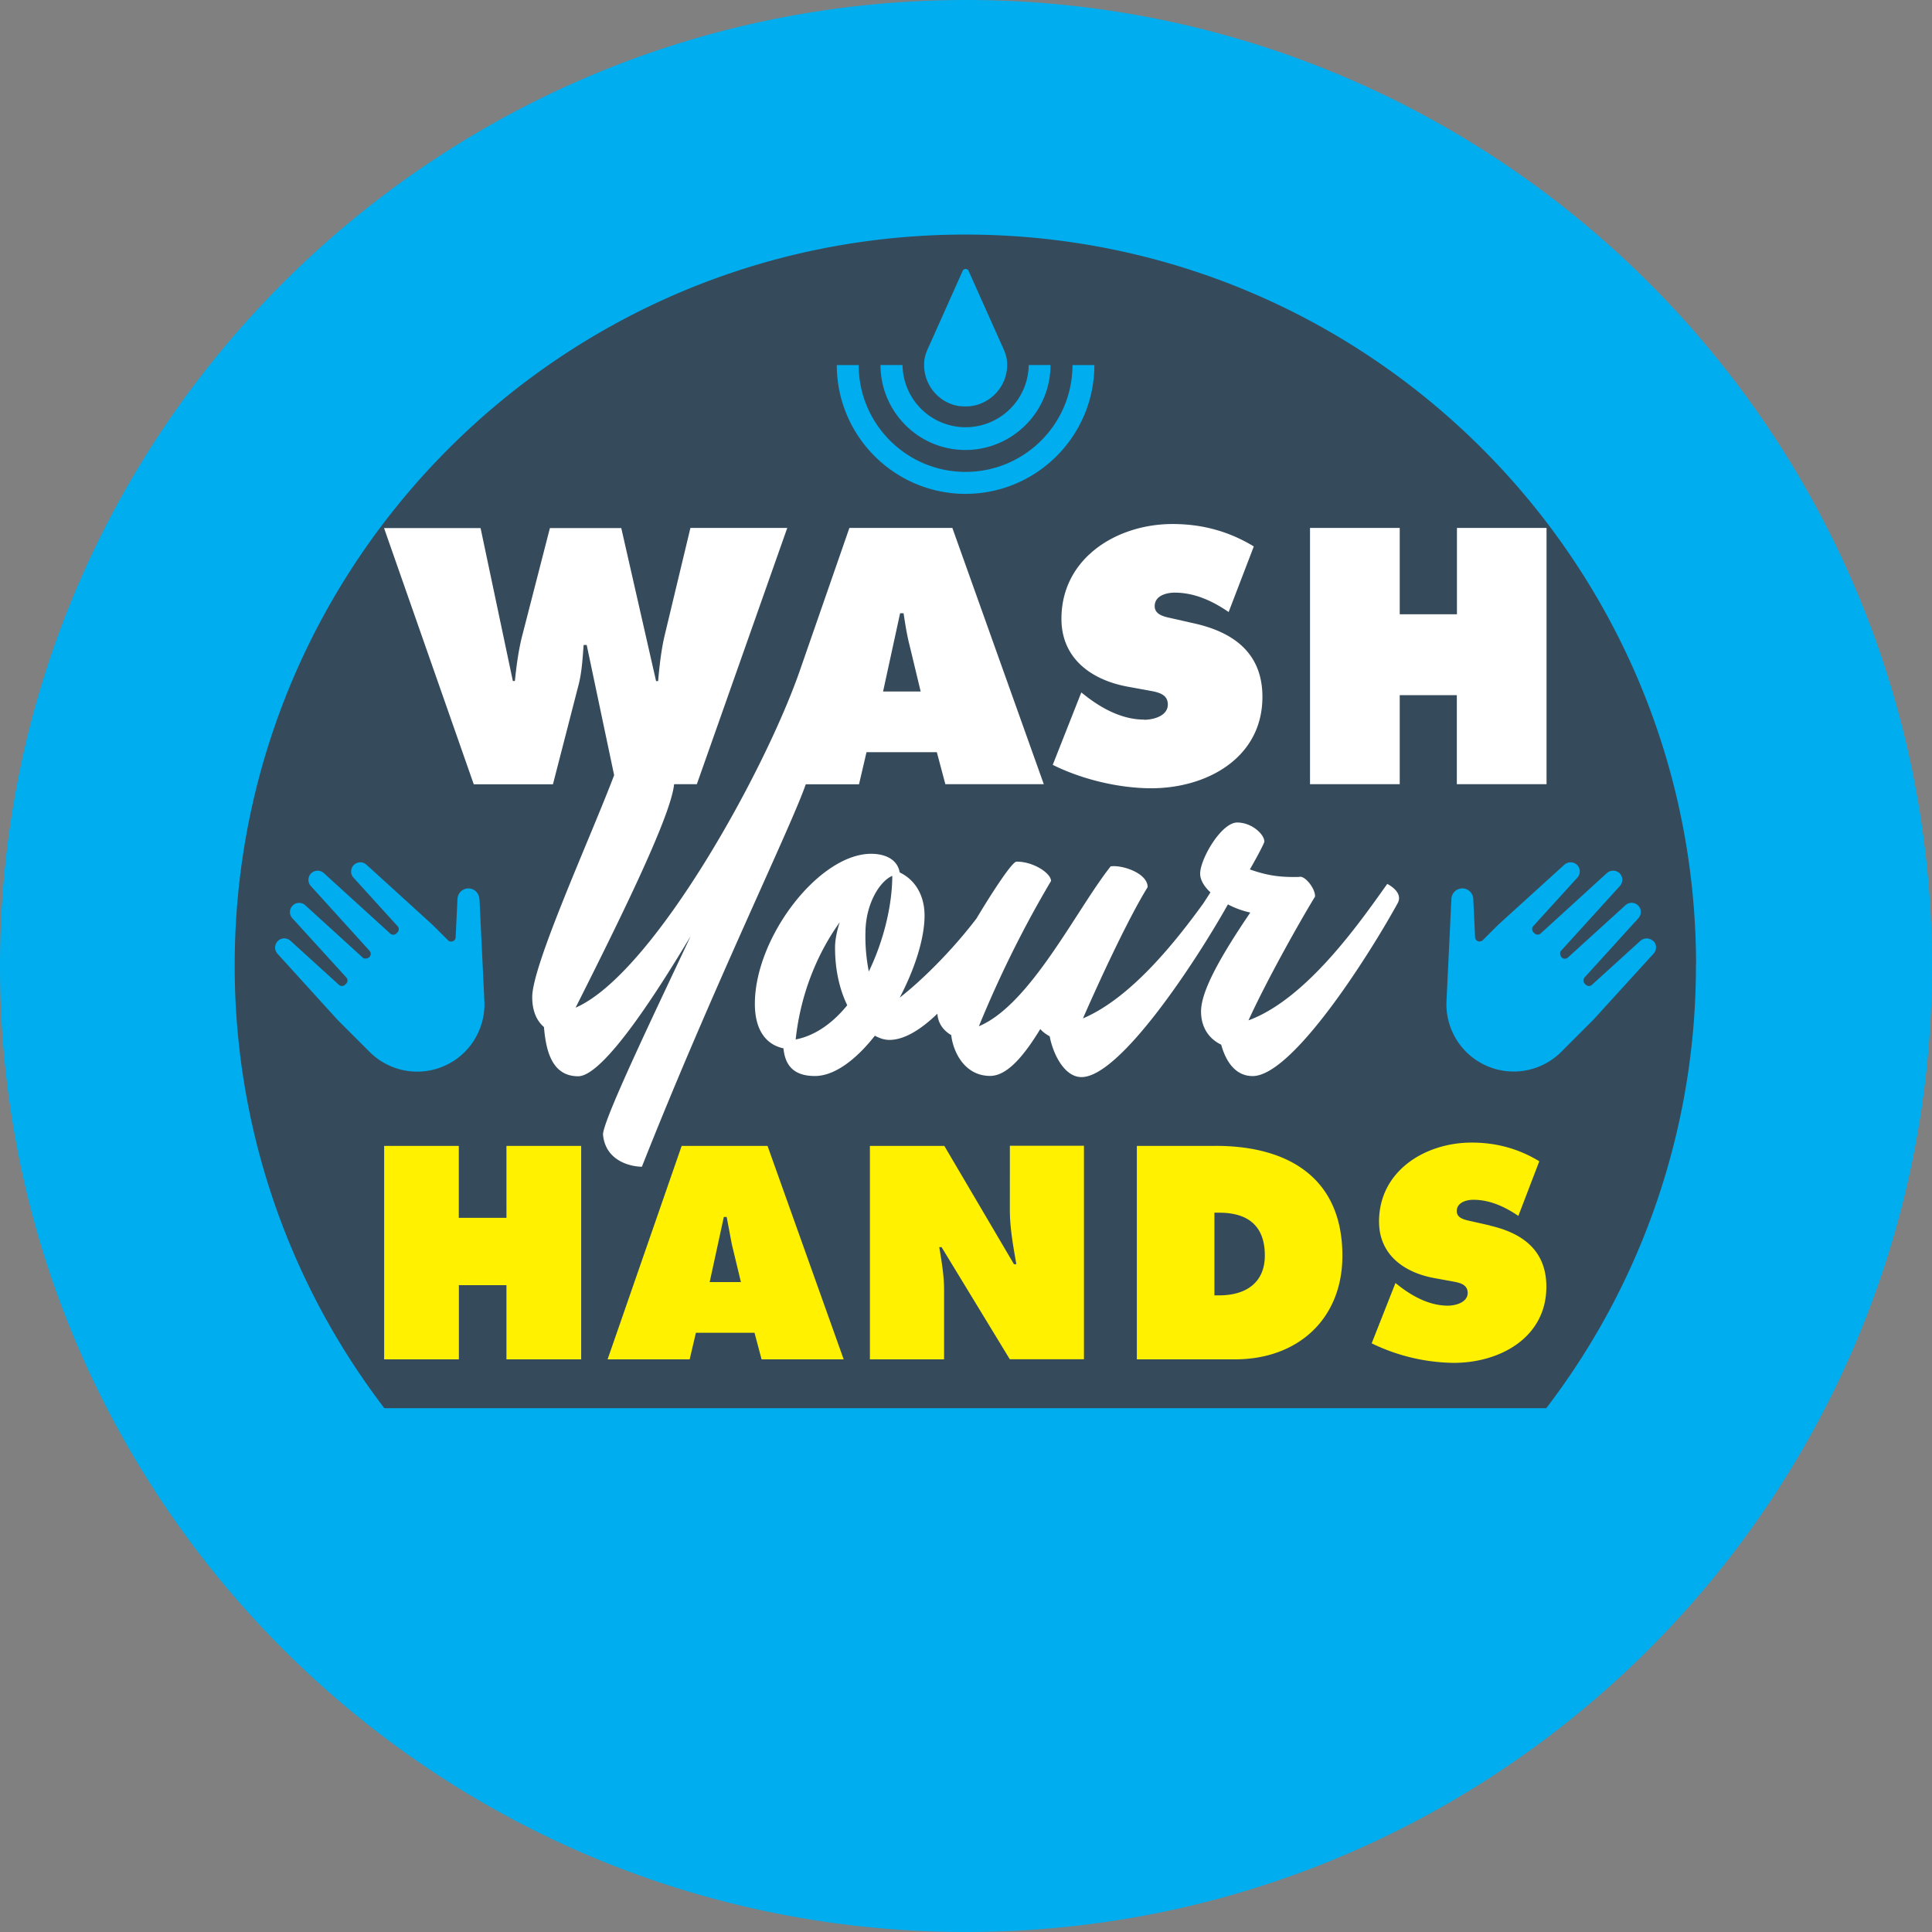<svg xmlns="http://www.w3.org/2000/svg" viewBox="0 0 186.336 186.336"><rect x="0" y="0" width="186.336" height="186.336" fill="#808080" stroke="none"/><circle cx="93.124" cy="93.087" r="86.46" fill="#354a5b"/><path d="M110.352 69.404c-2.065 0-3.998-1.016-5.605-2.26l-.458-.36-2.755 6.982c2.787 1.4 6.392 2.26 9.505 2.26 5.343 0 10.718-2.917 10.718-8.816 0-4.196-2.752-6.227-6.556-7.08l-2.032-.46c-.688-.163-1.802-.294-1.802-1.212 0-1.016 1.147-1.3 1.932-1.3 1.932 0 3.672.82 5.2 1.87l2.427-6.326c-2.427-1.475-5.015-2.162-7.833-2.162-5.376 0-10.72 3.278-10.72 9.144 0 3.868 2.95 5.933 6.457 6.556l1.804.328c.82.164 2 .262 2 1.377s-1.4 1.475-2.295 1.475l.003-.002v-.004zm-27.5 6.227l.72-3.083h6.784l.82 3.083h9.494l-8.818-24.714h-9.93l-4.673 13.45c-3.324 9.8-14.263 29.564-21.735 32.82 3.777-7.513 9.204-18.374 9.5-21.555h2.195l8.72-24.714h-9.34l-2.493 10.4c-.328 1.4-.492 2.917-.623 4.37h-.196L59.92 50.93h-6.883l-2.623 10.194c-.393 1.475-.6 3.048-.755 4.555h-.196L46.35 50.93h-9.31l8.653 24.714h7.637l2.5-9.702c.296-1.212.36-2.458.46-3.736h.296l2.646 12.56c-2.317 6.103-7.9 18.3-7.9 21.394 0 1.447.495 2.35 1.13 2.894.18 2 .633 4.748 3.3 4.748 2.484 0 7.865-8.512 10.85-13.52-2.848 6.104-8.408 17.587-8.454 19.125.227 2.623 2.758 3.12 3.752 3.12 6.84-17.3 14.37-32.724 15.804-36.883h5.148l-.001-.015-.01.003zm3.966-16.487h.328c.16 1.05.327 2.13.6 3.18l1.05 4.37H85.17l1.64-7.54.01-.012-.001.002zm53.7-8.226v8.325H135v-8.325h-8.653v24.714H135v-8.588h5.507v8.588h8.652V50.918h-8.65zm-6.723 34.334c-2.58 3.617-7.732 11.077-13.383 13.16 1.944-4.25 5.3-10.128 6.42-11.936.044-.768-.996-2.082-1.538-1.898-1.854.046-3.075-.136-4.748-.725.498-.86 1.265-2.26 1.4-2.67 0-.725-1.22-1.854-2.622-1.854-1.538 0-3.573 3.527-3.573 4.93 0 .587.362 1.22.994 1.808l-.682 1.054c-2.75 3.8-7.028 9.156-11.615 11.1 1.583-3.617 4.34-9.585 6.24-12.66 0-1.357-2.484-2.17-3.57-2-3.3 4.16-7.732 13.337-12.706 15.416 2.036-4.974 4.386-9.673 6.962-14.015-.044-.814-1.84-1.898-3.344-1.854-.372 0-2.055 2.48-3.853 5.482-2.38 3.12-5.26 5.958-7.402 7.63 1.447-2.758 2.396-5.697 2.396-7.914 0-2-.95-3.48-2.396-4.16-.227-1.3-1.447-1.8-2.758-1.8-5.02 0-11.212 8.048-11.212 14.467 0 2.487 1.04 3.934 2.758 4.295.136 1.4.767 2.67 3.03 2.67 1.898 0 3.98-1.583 5.786-3.888.495.27.95.406 1.4.406 1.45 0 3.06-1.014 4.63-2.53.058.955.607 1.64 1.334 2.068.18 1.583 1.265 3.934 3.754 3.934 1.67 0 3.3-2 4.837-4.52.227.27.543.497.905.7.315 1.674 1.4 3.934 3.07 3.934 3.732 0 11.118-11.284 14.12-16.655a8.56 8.56 0 0 0 2.157.787c-3.12 4.6-4.748 7.687-4.748 9.54 0 1.674.903 2.712 1.944 3.2.405 1.492 1.3 3.03 3.03 3.03 3.796 0 11.077-11.394 13.97-16.638.633-1.086-.904-1.854-.994-1.898l.006-.003.001-.003zm-57.054 15c.498-4.656 2.26-8.546 4.25-11.302-.27.814-.453 1.674-.453 2.442 0 2.306.498 4.16 1.177 5.56-1.357 1.674-3.075 2.94-4.975 3.3v-.001.001zm7.053-6.556a17.41 17.41 0 0 1-.317-4.026c.092-2.576 1.357-4.656 2.58-5.2 0 2.803-.817 6.24-2.26 9.225l-.003.001z" fill="#fff"/><path d="M48.836 117.454H44.25v-6.936h-7.2v20.587h7.208v-7.154h4.587v7.154h7.208v-20.587h-7.208l.001 6.936h-.01zm16.908-6.936L58.6 131.105h7.918l.6-2.565h5.652l.682 2.565h7.918l-7.344-20.587h-8.282zm2.703 13.133l1.364-6.28h.274l.5 2.65.874 3.63h-3.002zm28.95-6.962c0 1.746.327 3.52.628 5.242h-.23l-6.717-11.412H83.9v20.587h7.154v-6.7c0-1.365-.23-2.703-.464-4.124h.22l6.58 10.812h7.154v-20.587H97.4l-.003 6.172zm19.867-6.17h-7.618v20.587h9.474c6.034 0 10.35-3.876 10.35-9.995 0-7.563-5.297-10.594-12.204-10.594l-.001.002h-.001zm.328 14.416h-.464v-7.973h.465c2.73 0 4.396 1.23 4.396 4.122 0 2.703-1.912 3.85-4.396 3.85h-.001v.001zm26.102-6.744l-1.693-.383c-.573-.138-1.5-.245-1.5-1 0-.847.955-1.093 1.6-1.093 1.6 0 3.06.682 4.34 1.556l2.02-5.27c-2.02-1.228-4.178-1.802-6.526-1.802-4.478 0-8.93 2.73-8.93 7.618 0 3.223 2.458 4.942 5.38 5.46l1.502.274c.682.136 1.666.22 1.666 1.146s-1.173 1.23-1.912 1.23c-1.72 0-3.33-.847-4.67-1.884l-.382-.3-2.295 5.817a18.56 18.56 0 0 0 7.918 1.884c4.45 0 8.93-2.432 8.93-7.345 0-3.497-2.294-5.176-5.46-5.897l.002-.003h.01z" fill="#fff100"/><path d="M92.566 39.174l-.002-.01c.185.023.37.035.557.033.2 0 .382-.008.577-.034a4.04 4.04 0 0 0 3.252-2.76 4 4 0 0 0 .17-1.59c-.053-.535-.26-1.015-.485-1.495l-3.22-7.2c-.057-.12-.17-.18-.283-.178s-.227.06-.283.178l-3.22 7.2c-.225.48-.434.966-.485 1.495a4.09 4.09 0 0 0 .17 1.6c.46 1.458 1.725 2.562 3.252 2.76zm.552 4.226h.002c4.524-.008 8.2-3.673 8.198-8.197h-2.1a6.09 6.09 0 0 1-6.17 6.002 6.09 6.09 0 0 1-6.002-6.002H84.92c.01 4.524 3.675 8.2 8.198 8.197zm-46.87 43.37l.005-.005-.017.001c0-.604-.475-1.08-1.058-1.08a1.06 1.06 0 0 0-1.058 1.058l-.175 3.655a.43.43 0 0 1-.736.285L41.72 89.2l-6.326-5.758c-.36-.36-.922-.36-1.27-.014s-.347.906-.001 1.253l4.223 4.648a.43.43 0 0 1-.014.595l-.1.1a.43.43 0 0 1-.596.014l-6.36-5.792a.9.9 0 0 0-1.269-.014c-.346.346-.347.906-.001 1.253l5.637 6.22a.43.43 0 0 1-.014.595c-.163.163-.468.215-.64.06l-5.497-5.007a.9.9 0 0 0-.642-.274c-.235-.001-.46.093-.626.26a.89.89 0 0 0-.26.627c-.001.235.093.46.26.626l5.176 5.682a.43.43 0 0 1-.014.596l-.1.1c-.163.16-.426.17-.595.014l-4.63-4.206a.9.9 0 0 0-.642-.274.88.88 0 0 0-.627.26c-.346.346-.347.906-.001 1.253l5.787 6.37 3.083 3.08a6.49 6.49 0 0 0 9.174-.019 6.52 6.52 0 0 0 1.878-4.977l-.465-9.7zM93.168 0C41.713 0 0 41.713 0 93.168s41.713 93.168 93.168 93.168 93.168-41.713 93.168-93.168S144.623 0 93.168 0zm55.962 135.817H37.074a70.14 70.14 0 0 1-14.438-42.719c0-38.923 31.55-70.474 70.474-70.474s70.47 31.55 70.47 70.474h-.012a70.14 70.14 0 0 1-14.438 42.719zm10.31-45.056a.91.91 0 0 0-1.253 0l-4.647 4.22a.43.43 0 0 1-.596-.014l-.1-.1c-.16-.163-.168-.426-.014-.596l5.15-5.668c.36-.36.36-.922.014-1.27s-.906-.347-1.253-.001l-5.527 5.022a.43.43 0 0 1-.589-.008c-.163-.158-.222-.474-.066-.646l5.636-6.203c.36-.36.36-.922.014-1.27a.91.91 0 0 0-1.253 0l-6.364 5.802c-.17.154-.43.15-.596-.012l-.1-.1c-.163-.163-.17-.426-.015-.596l4.212-4.632c.36-.36.36-.922.014-1.27a.91.91 0 0 0-1.253 0l-6.37 5.786-1.472 1.472a.43.43 0 0 1-.46.097l-.007.006c-.16-.063-.266-.212-.276-.382l-.173-3.635c0-.604-.475-1.08-1.058-1.08a1.06 1.06 0 0 0-1.058 1.058l-.465 9.712a6.49 6.49 0 0 0 11.055 5.004l3.106-3.106L159.46 92c.346-.346.347-.906.001-1.253l-.02.014zm-66.303-45.25h-.018c-5.684 0-10.3-4.624-10.3-10.3h-2.113c.01 6.856 5.566 12.412 12.422 12.422 6.856-.01 12.412-5.566 12.422-12.422h-2.113c0 5.684-4.624 10.3-10.3 10.3z" fill="#00adee"/></svg>